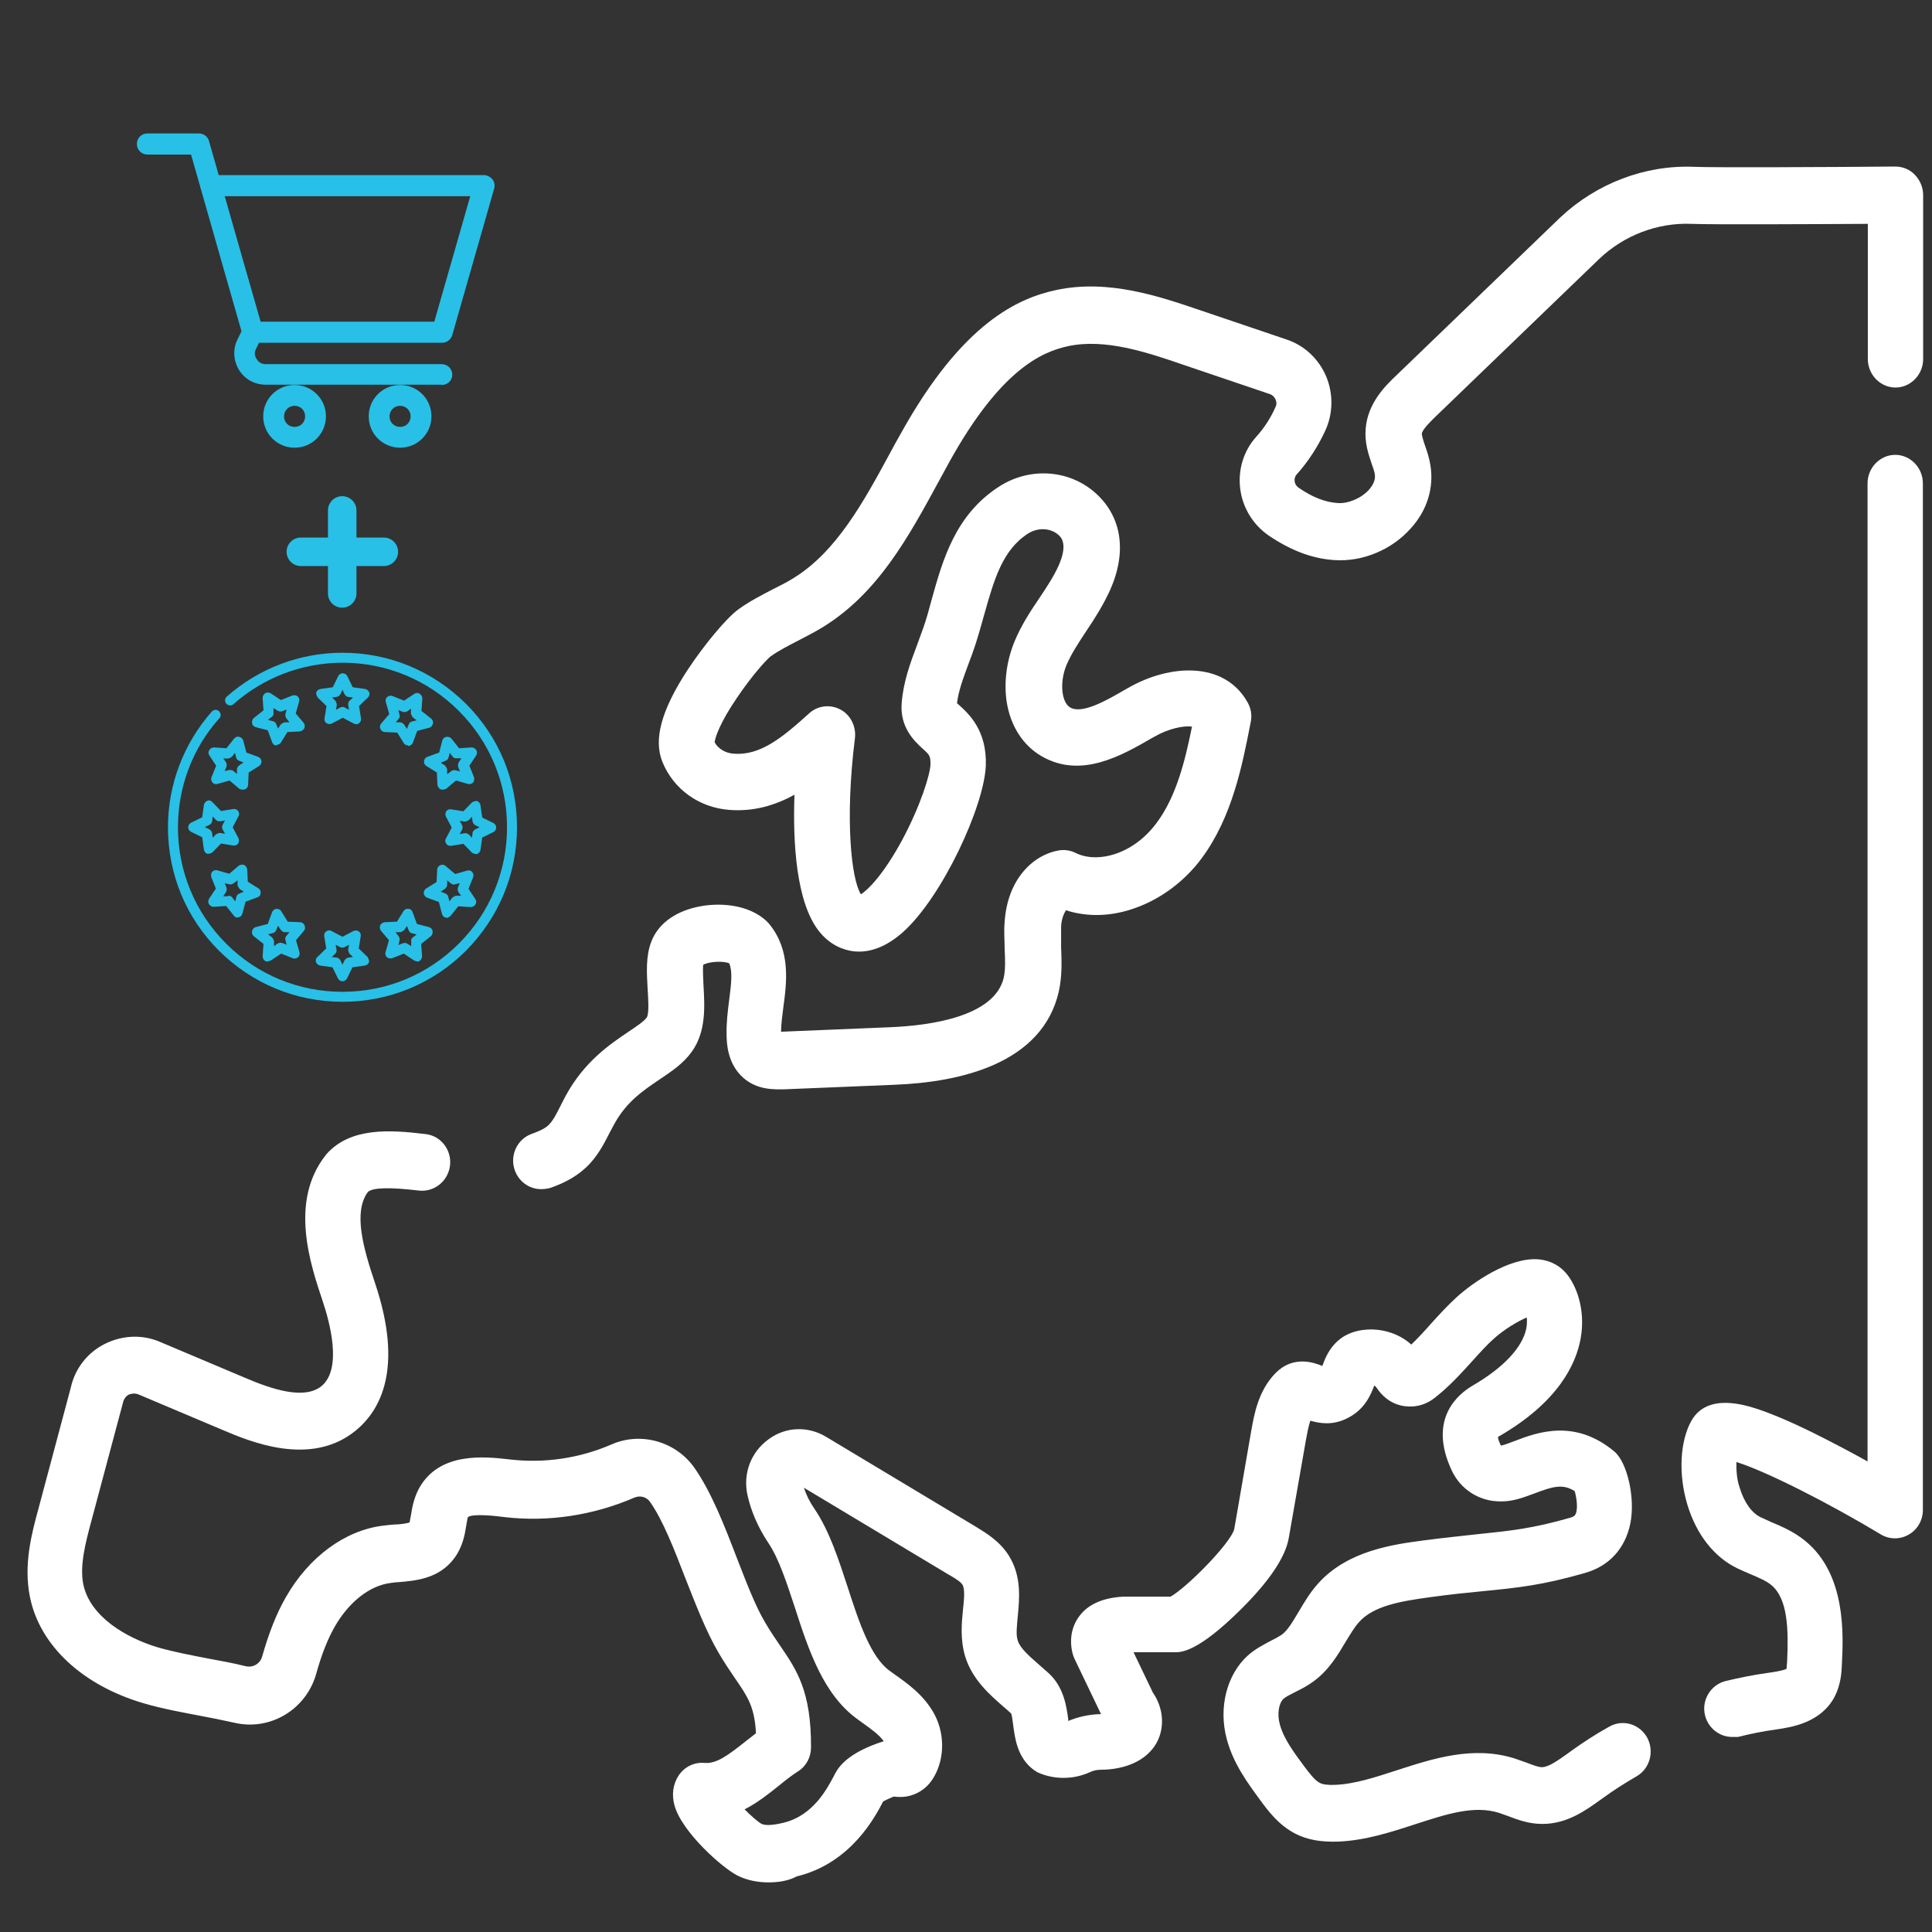 <?xml version="1.0" encoding="UTF-8"?>
<svg id="Capa_1" data-name="Capa 1" xmlns="http://www.w3.org/2000/svg" xmlns:xlink="http://www.w3.org/1999/xlink" viewBox="0 0 67.75 67.75">
  <rect x="0" y="0" width="67.75" height="67.75" fill="#333333" stroke="none"/>
  <defs>
    <style>
      .cls-1 {
        clip-path: url(#clippath);
      }

      .cls-2, .cls-3 {
        fill: none;
      }

      .cls-2, .cls-4, .cls-5 {
        stroke-width: 0px;
      }

      .cls-3 {
        stroke: #28c0e6;
        stroke-linecap: round;
        stroke-miterlimit: 10;
      }

      .cls-6 {
        clip-path: url(#clippath-1);
      }

      .cls-7 {
        clip-path: url(#clippath-4);
      }

      .cls-8 {
        clip-path: url(#clippath-3);
      }

      .cls-9 {
        clip-path: url(#clippath-2);
      }

      .cls-10 {
        clip-path: url(#clippath-5);
      }

      .cls-11 {
        isolation: isolate;
      }

      .cls-4 {
        fill: #28c0e6;
      }

      .cls-5 {
        fill: #fff;
      }
    </style>
    <clipPath id="clippath">
      <rect class="cls-2" x="4.81" y="3.92" width="12.54" height="12.54"/>
    </clipPath>
    <clipPath id="clippath-1">
      <rect class="cls-2" x="4.73" y="3.85" width="12.63" height="12.63"/>
    </clipPath>
    <clipPath id="clippath-2">
      <rect class="cls-2" x="4.73" y="3.85" width="12.63" height="12.63"/>
    </clipPath>
    <clipPath id="clippath-3">
      <rect class="cls-2" x="4.73" y="3.85" width="12.63" height="12.63"/>
    </clipPath>
    <clipPath id="clippath-4">
      <rect class="cls-2" x="4.73" y="3.85" width="12.63" height="12.63"/>
    </clipPath>
    <clipPath id="clippath-5">
      <rect class="cls-2" x="4.73" y="3.85" width="12.63" height="12.63"/>
    </clipPath>
  </defs>
  <g>
    <path class="cls-4" d="m12.01,24.79s.06,0,.08.02l.15.08-.03-.16c-.01-.06.01-.12.05-.16l.12-.11-.16-.02c-.06,0-.11-.05-.14-.1l-.07-.15-.07.15c-.03.05-.08.09-.14.1l-.16.02.12.11s.06.1.05.16l-.03.16.15-.08s.05-.02.08-.02Zm.47.6s-.06,0-.08-.02l-.38-.2-.38.2c-.06.03-.13.03-.19-.01-.06-.04-.08-.11-.07-.17l.07-.43-.31-.3s-.07-.12-.05-.18c.02-.06.08-.11.15-.12l.43-.06.19-.39c.03-.06.09-.1.16-.1s.13.04.16.1l.19.39.43.06c.07.01.12.06.15.12.02.06,0,.14-.05.18l-.31.3.07.43c.01.07-.02.14-.07.17-.03.03-.07.04-.11.04Z"/>
    <path class="cls-4" d="m13.87,25.33h.16c.06,0,.11.04.15.09l.09.14.06-.15c.02-.06.07-.1.12-.11l.16-.04-.13-.1s-.07-.09-.07-.15v-.16s-.12.09-.12.09c-.05.03-.11.04-.17.02l-.15-.06.04.16c.02.06,0,.12-.04.16l-.1.12Zm.44.81c-.06,0-.12-.03-.15-.08l-.23-.37-.43-.02c-.07,0-.13-.04-.16-.11-.03-.06-.02-.14.03-.19l.28-.33-.12-.42c-.02-.07,0-.14.05-.18s.12-.06.19-.03l.4.16.36-.24c.06-.04.13-.04.19,0s.09.1.09.17l-.03.43.34.27c.05.04.08.11.06.18s-.06.12-.13.14l-.42.11-.15.41c-.02.06-.08.11-.15.12h-.02Z"/>
    <path class="cls-4" d="m15.46,26.75l.14.09s.08.09.08.15v.16s.13-.1.13-.1c.05-.04.11-.05.16-.04l.16.04-.06-.15c-.02-.05-.01-.12.02-.17l.09-.14h-.16c-.06.01-.12-.01-.15-.06l-.1-.13-.04.16c-.01.06-.06.1-.11.12l-.15.06Zm.06.94s-.05,0-.07-.01c-.06-.03-.1-.09-.11-.16l-.02-.43-.37-.23c-.06-.04-.09-.1-.08-.17s.05-.13.12-.15l.41-.15.11-.42c.02-.07.07-.12.14-.13s.14.01.18.06l.27.34.43-.03c.07,0,.13.03.17.09s.03.13,0,.19l-.24.36.16.4c.02.06.01.14-.03.19-.05.05-.12.07-.18.05l-.42-.12-.33.28s-.07.04-.11.04Z"/>
    <path class="cls-4" d="m16.31,29.21s.09.02.13.05l.11.12.02-.16c0-.06.05-.11.1-.14l.15-.07-.15-.07c-.05-.03-.09-.08-.1-.14l-.02-.16-.11.12s-.1.06-.16.05l-.16-.03.08.15c.03.05.03.11,0,.17l-.08.15.16-.03s.02,0,.03,0Zm.37.74s-.09-.02-.13-.05l-.3-.31-.43.07c-.07.01-.14-.02-.17-.07-.04-.06-.05-.13-.01-.19l.2-.38-.2-.38c-.03-.06-.03-.13.01-.19.04-.06.11-.08.17-.07l.43.07.3-.31s.12-.07.18-.05c.06.02.11.08.12.15l.06.43.39.19c.06.03.1.09.1.16s-.04.13-.1.16l-.39.19-.06.43c-.01.07-.06.12-.12.15-.02,0-.04,0-.06,0Z"/>
    <path class="cls-4" d="m15.5,31.03h0Zm-.04.24l.15.06c.06.02.1.07.11.12l.04.16.1-.13s.09-.07.15-.07h.16s-.09-.12-.09-.12c-.03-.05-.04-.11-.02-.17l.06-.15-.16.04c-.06.02-.12,0-.16-.04l-.12-.1v.16c0,.06-.04.11-.09.15l-.14.09Zm.22.91s-.02,0-.04,0c-.07-.01-.12-.06-.14-.13l-.11-.42-.41-.15c-.06-.02-.11-.08-.12-.15,0-.07.02-.13.08-.17l.37-.23.02-.43c0-.07.04-.13.11-.16s.14-.02.19.03l.33.28.42-.12c.07-.02.14,0,.18.05s.06.12.03.19l-.16.4.24.36c.04.06.04.13,0,.19s-.1.09-.17.09l-.43-.03-.27.34s-.09.07-.14.07Z"/>
    <path class="cls-4" d="m14.02,32.5h0Zm.16.56s.07.01.1.03l.14.09v-.16c-.01-.06.01-.12.06-.15l.13-.1-.16-.04c-.06-.01-.1-.06-.12-.11l-.06-.15-.09.14s-.09.08-.15.08h-.16s.1.13.1.13c.04.05.05.11.04.16l-.04.16.15-.06s.04-.01.07-.01Zm.44.65s-.07-.01-.1-.03l-.36-.24-.4.16c-.06.02-.14.01-.19-.03-.05-.05-.07-.12-.05-.18l.12-.42-.28-.33c-.04-.05-.05-.12-.03-.19.03-.06.09-.1.16-.11l.43-.02.23-.37c.04-.06.1-.09.17-.08.07,0,.13.05.15.12l.15.41.42.11c.07.02.12.07.13.14s-.01.14-.06.18l-.34.27.03.43c0,.07-.03.13-.09.17-.03.02-.06.02-.09.02Z"/>
    <path class="cls-4" d="m11.64,33.56l.16.02c.06,0,.11.05.14.1l.07.15.07-.15c.03-.05.08-.09.14-.1l.16-.02-.12-.11s-.06-.1-.05-.16l.03-.16-.15.08c-.05.03-.11.03-.17,0l-.15-.08.03.16c.01.06,0,.12-.05.16l-.12.11Zm.37.85c-.07,0-.13-.04-.16-.1l-.19-.39-.43-.06c-.07-.01-.12-.06-.15-.12-.02-.06,0-.14.05-.18l.31-.3-.07-.43c-.01-.07.02-.14.07-.17.06-.04.13-.05.19-.01l.38.2.38-.2c.06-.03.13-.03.19.01.06.04.08.11.07.17l-.07.43.31.3s.07.12.05.18c-.02.06-.08.11-.15.12l-.43.06-.19.39c-.03.06-.09.1-.16.1Z"/>
    <path class="cls-4" d="m9.41,32.77l.13.1s.07.09.07.15v.16s.12-.09.12-.09c.05-.03.11-.04.17-.02l.15.06-.04-.16c-.02-.06,0-.12.04-.16l.1-.12h-.16c-.06,0-.11-.04-.15-.09l-.09-.14-.06.15c-.02.06-.07.1-.12.11l-.16.04Zm-.02.95s-.06,0-.09-.02c-.06-.03-.09-.1-.09-.17l.03-.43-.34-.27c-.05-.04-.08-.11-.06-.18s.06-.12.13-.14l.42-.11.15-.41c.02-.06.08-.11.15-.12.07,0,.13.02.17.08l.23.37.43.02c.07,0,.13.04.16.11s.02.14-.02.19l-.28.33.12.42c.02.07,0,.14-.05.18s-.12.06-.19.03l-.4-.16-.36.24s-.07.03-.1.03Z"/>
    <path class="cls-4" d="m8.01,31.41c.05,0,.11.02.14.07l.1.13.04-.16c.01-.06.06-.1.11-.12l.15-.06-.14-.09s-.08-.09-.08-.15v-.16s-.13.1-.13.1c-.05.04-.11.05-.16.04l-.16-.04.06.15c.02.05.01.12-.02.17l-.09.14h.16s0-.01.01-.01Zm.33.77c-.05,0-.11-.02-.14-.07l-.27-.34-.43.03c-.07,0-.13-.03-.17-.09s-.03-.13,0-.19l.24-.36-.16-.4c-.02-.06-.01-.14.03-.19.05-.05.12-.07.18-.05l.42.12.33-.28c.05-.04.12-.05.19-.03.06.03.1.09.11.16l.02.43.37.23c.06.04.09.1.08.17,0,.07-.05.13-.12.15l-.41.15-.11.42c-.02.07-.07.12-.14.13-.01,0-.02,0-.04,0Z"/>
    <path class="cls-4" d="m7.19,29.01l.15.07c.05.03.09.08.1.14l.02.16.11-.12s.1-.06.16-.05l.16.03-.08-.15c-.03-.05-.03-.11,0-.17l.08-.15-.16.03c-.06.01-.12-.01-.16-.05l-.11-.12-.02.16c0,.06-.05.11-.1.14l-.15.07Zm.14.93s-.04,0-.06,0c-.06-.02-.11-.08-.12-.15l-.06-.43-.39-.19c-.06-.03-.1-.09-.1-.16s.04-.13.1-.16l.39-.19.06-.43c.01-.07.06-.12.12-.15s.14,0,.18.05l.3.31.43-.07c.07-.01.14.02.17.07.04.06.05.13.01.19l-.2.38.2.38c.03.06.03.13-.01.19-.04.06-.11.08-.17.07l-.43-.07-.3.31s-.08.05-.13.05Z"/>
    <path class="cls-4" d="m8.08,27s.08.01.11.04l.12.1v-.16c0-.06.04-.11.09-.15l.14-.09-.15-.06c-.06-.02-.1-.07-.11-.12l-.04-.16-.1.13s-.09.07-.15.07h-.16s.09.12.09.12c.03.05.04.11.02.17l-.06.15.16-.04s.03,0,.05,0Zm.41.69s-.08-.01-.11-.04l-.33-.28-.42.12c-.07.02-.14,0-.18-.05s-.06-.12-.03-.19l.16-.4-.24-.36c-.04-.06-.04-.13,0-.19s.1-.09.17-.09l.43.03.27-.34c.04-.05.11-.08.18-.06s.12.06.14.13l.11.42.41.15c.06.02.11.08.12.15,0,.07-.02.13-.08.17l-.37.23-.02.43c0,.07-.04.13-.11.16-.02.01-.05.01-.07.01Z"/>
    <path class="cls-4" d="m9.41,25.25l.16.04c.06.01.1.06.12.11l.06.15.09-.14s.09-.08.15-.08h.16s-.1-.13-.1-.13c-.04-.05-.05-.11-.04-.16l.04-.16-.15.06c-.05.02-.12.01-.17-.02l-.14-.09v.16c.01.06-.01.12-.06.15l-.13.1Zm.3.89h-.02c-.07,0-.13-.05-.15-.12l-.15-.41-.42-.11c-.07-.02-.12-.07-.13-.14s.01-.14.06-.18l.34-.27-.03-.43c0-.07.03-.13.09-.17s.13-.03.19,0l.36.24.4-.16c.06-.02.14-.01.19.03.05.05.07.12.05.18l-.12.42.28.33c.04.05.05.12.02.19-.03.06-.09.1-.16.11l-.43.02-.23.37c-.03.05-.09.08-.15.08Z"/>
    <g class="cls-11">
      <path class="cls-4" d="m12.01,35.13c-1.64,0-3.17-.64-4.33-1.79-1.16-1.16-1.79-2.69-1.79-4.33,0-1.5.55-2.94,1.54-4.06.07-.07.18-.08.25-.01.07.07.08.18.01.25-.94,1.05-1.45,2.41-1.45,3.82,0,1.54.6,2.99,1.69,4.08s2.54,1.69,4.08,1.69,2.99-.6,4.08-1.69c1.09-1.09,1.69-2.54,1.69-4.08s-.6-2.99-1.69-4.08c-1.09-1.09-2.54-1.69-4.08-1.69-1.41,0-2.77.52-3.82,1.45-.07.07-.19.06-.25-.01-.07-.07-.06-.19.01-.25,1.12-.99,2.56-1.54,4.06-1.54,1.64,0,3.17.64,4.33,1.79,1.16,1.16,1.79,2.69,1.79,4.33s-.64,3.17-1.79,4.33c-1.15,1.15-2.69,1.79-4.32,1.79Z"/>
    </g>
  </g>
  <g class="cls-11">
    <g>
      <path class="cls-5" d="m60.74,60.91c-.44,0-.84-.31-.95-.76-.13-.53.2-1.07.72-1.2.5-.12,1-.22,1.51-.29.14-.02.5-.07.63-.14,0-.07.02-.19.02-.26.05-1.11.03-2.2-.56-2.68-.18-.15-.45-.26-.73-.38-.14-.06-.28-.12-.43-.19-.83-.39-1.46-1.19-1.78-2.25-.32-1.07-.26-2.23.15-2.95.57-.98,1.9-.53,2.34-.39.59.2,1.35.53,2.27,1,.55.28,1.1.57,1.56.83V16.95c0-.55.44-1,.97-1s.97.45.97,1v36c0,.36-.19.69-.49.86-.3.18-.68.18-.98,0-1.81-1.09-4.05-2.23-5.07-2.54,0,.25,0,.57.12.91.15.5.42.88.74,1.03.11.05.23.1.35.16.38.16.81.34,1.21.67,1.44,1.18,1.33,3.31,1.28,4.33-.01.29-.04.72-.26,1.14-.49.91-1.51,1.06-2.06,1.14-.44.06-.89.15-1.32.26-.06,0-.14,0-.21,0Z"/>
      <path class="cls-5" d="m48.03,48.66h0Zm-4.78,5.03h0Zm-12.19,7.69h0Zm-4.11,4.63c-.35,0-.73-.06-1.09-.24-.52-.26-1.96-1.53-2.21-2.47-.1-.37-.05-.74.15-1.04.2-.3.54-.47.9-.44.42.04.82-.26,1.44-.75.12-.09.24-.19.37-.29-.05-.93-.29-1.28-.73-1.92-.17-.25-.37-.54-.58-.9-.44-.75-.8-1.69-1.16-2.6-.39-1.01-.79-2.05-1.25-2.7-.12-.17-.35-.23-.55-.14-1.44.62-3.01.86-4.55.68-.3-.04-1.11-.13-1.28,0-.02.04-.04.2-.06.3-.05.31-.12.73-.41,1.13-.54.74-1.38.8-1.94.85-.11,0-.21.02-.3.03-.73.09-1.46.66-1.96,1.53-.25.44-.46.97-.65,1.65-.35,1.26-1.62,2.02-2.88,1.72-.4-.09-.8-.17-1.23-.25-.63-.12-1.29-.24-1.94-.43-2.15-.63-3.65-2.03-3.99-3.73-.23-1.13.06-2.22.3-3.1l1.13-4.23c.15-.69.6-1.25,1.21-1.55.61-.3,1.31-.33,1.93-.06l2.96,1.25c.93.4,2.08.79,2.69.3.75-.61.28-2.28.05-2.97-.44-1.31-1.18-3.51.1-5.13.01-.02.03-.03.04-.05.83-.92,2.17-.85,3.47-.69.53.06.92.56.85,1.11-.07.54-.55.93-1.09.87-1.01-.12-1.62-.11-1.79.05-.52.71-.16,1.97.25,3.19,1.01,3,.19,4.47-.68,5.18-1.58,1.29-3.73.37-4.65-.02l-2.96-1.25c-.15-.06-.27-.02-.33,0s-.17.11-.21.26l-1.13,4.23c-.19.71-.4,1.51-.27,2.16.23,1.14,1.51,1.89,2.62,2.22.56.16,1.14.27,1.76.39.43.08.88.16,1.32.27.25.06.5-.09.57-.33.24-.84.5-1.51.84-2.1.8-1.4,2.07-2.34,3.41-2.5.14-.02.27-.03.39-.04.16,0,.41-.03.53-.07.02-.06.03-.17.05-.25.04-.26.1-.59.27-.92.71-1.33,2.33-1.14,3.21-1.04,1.2.14,2.43-.04,3.56-.53,1.03-.45,2.25-.1,2.9.82.6.86,1.05,2.02,1.48,3.14.34.87.65,1.7,1.01,2.3.18.31.35.55.51.79.59.86,1.1,1.61,1.09,3.58,0,.34-.17.66-.46.84-.22.14-.45.32-.68.51-.35.28-.74.59-1.19.82.23.23.47.44.6.51.13.06.39.05.76-.04,1.05-.25,1.54-1.21,1.76-1.62.03-.06.06-.11.08-.15.31-.56,1.08-.9,1.68-1.09-.16-.23-.46-.44-.78-.67l-.11-.08c-1.22-.86-1.74-2.43-2.23-3.95-.29-.88-.56-1.71-.93-2.26-.35-.52-.61-1.12-.73-1.68-.16-.75.12-1.49.73-1.94.6-.45,1.38-.48,2.02-.1l5.28,3.17c.34.21.81.49,1.13.99.46.73.38,1.51.32,2.14-.03.33-.07.65,0,.85.08.27.41.55.75.85.11.1.22.19.34.3.53.49.62,1.17.68,1.61v.06c.36-.15.74-.23,1.12-.24h.03l-.92-1.92c-.03-.06-.05-.12-.07-.18-.13-.48-.05-.95.21-1.31.31-.44.84-.67,1.56-.71.29,0,.83,0,1.31,0h.35c.59-.34,2.08-1.85,2.23-2.36l.6-3.47c.1-.55.24-1.39.85-2.01.62-.63,1.35-.37,1.64-.25h0c.14-.38.46-1.26,1.69-1.28.53,0,1.04.18,1.43.53.23-.22.45-.46.68-.72.29-.32.58-.64.92-.95.54-.49,1.82-1.39,2.84-1.32.51.04.82.29.99.49.35.41.69,1.26.51,2.28-.16.9-.78,2.23-2.85,3.43-.02,0-.04.03-.05.04,0,.05.03.14.1.29.08,0,.33-.1.49-.16.78-.3,2.1-.79,3.49.37.46.39.74,1.64.56,2.53-.18.87-.74,1.49-1.59,1.73-1.49.43-2.37.52-3.6.64-.52.05-1.11.11-1.84.21-1.02.14-1.98.3-2.49.88-.16.18-.3.42-.46.68-.28.47-.59,1-1.14,1.4-.22.16-.44.27-.64.37-.16.08-.32.16-.4.23-.17.16-.23.54-.13.9.13.49.49.98.84,1.45.18.24.38.51.56.6.11.06.29.08.54.07.7-.03,1.42-.27,2.19-.52,1.24-.4,2.64-.86,4.09-.41.15.05.29.1.43.15.21.08.41.16.54.16h0c.24,0,.58-.25.92-.49l.08-.06c.43-.31.89-.61,1.36-.87.47-.27,1.06-.1,1.33.38.26.48.1,1.09-.37,1.36-.41.24-.81.49-1.19.77l-.07.05c-.53.38-1.18.85-2.04.85h-.02c-.47,0-.88-.16-1.2-.28-.11-.04-.22-.08-.31-.11-.87-.27-1.82.04-2.93.4-.86.28-1.75.57-2.71.61-.58.02-1.07-.06-1.48-.27-.6-.3-.98-.82-1.26-1.2-.43-.59-.93-1.26-1.16-2.12-.3-1.11,0-2.26.73-2.93.28-.25.59-.4.83-.53.14-.07.27-.14.36-.2.22-.16.39-.46.6-.81.19-.32.4-.68.69-1,1.04-1.15,2.63-1.36,3.68-1.5.76-.1,1.37-.16,1.9-.22,1.17-.12,1.94-.2,3.26-.58.14-.04.16-.09.18-.12.09-.19.04-.57-.03-.81-.42-.27-.78-.16-1.41.08-.38.14-.76.29-1.2.28-.74,0-1.39-.42-1.7-1.08-.85-1.81.22-2.68.73-2.98,1.07-.62,1.74-1.33,1.88-1.99.03-.16.03-.29.02-.4-.31.13-.78.41-1.14.73-.27.24-.52.52-.79.82-.39.43-.8.88-1.3,1.27-.23.18-.49.28-.76.3-.3.02-.86-.03-1.28-.66-.02-.03-.05-.06-.08-.07-.12.32-.34.87-1,1.17-.49.23-.93.15-1.24.06-.07.2-.11.45-.15.65l-.61,3.48c-.12.66-.68,1.5-1.68,2.49-1.51,1.5-2.09,1.5-2.31,1.5h-1.45l.68,1.42c.14.2.23.42.28.64.1.48,0,.95-.28,1.31-.5.64-1.36.75-1.83.75-.14,0-.27.03-.39.09-.56.25-1.2.26-1.76.03-.08-.03-.15-.08-.22-.13-.56-.43-.64-1.1-.7-1.55-.02-.13-.04-.33-.07-.41-.09-.08-.17-.16-.26-.23-.49-.43-1.11-.96-1.36-1.79-.17-.59-.12-1.14-.07-1.64.04-.35.07-.72-.02-.86-.07-.11-.3-.25-.48-.35l-5.08-3.05c.08.25.21.51.37.74.53.78.85,1.79,1.17,2.76.39,1.21.8,2.45,1.48,2.93l.11.08c.48.34,1.08.75,1.45,1.44.39.74.35,1.67-.1,2.32-.21.3-.53.5-.89.56-.15.02-.3.02-.44,0-.15.06-.29.13-.37.17-.28.54-1.13,2.17-3.03,2.63-.28.15-.62.21-.98.21Z"/>
      <path class="cls-5" d="m18.97,41.7c-.4,0-.78-.26-.92-.67-.18-.52.09-1.09.6-1.27.19-.07.43-.16.58-.3.16-.15.29-.41.43-.69.06-.11.11-.22.17-.33.66-1.22,1.56-1.82,2.21-2.26.27-.18.54-.36.64-.5.09-.14.05-.7.03-1.01-.03-.56-.07-1.13.13-1.65.23-.6.79-1.03,1.58-1.21.73-.17,1.83-.13,2.49.52.03.03.06.06.08.09.74.92.6,2.02.48,2.9-.04.32-.08.61-.08.86l3.87-.16c1.34-.06,3.62-.36,3.94-1.74.06-.28.05-.63.03-1,0-.3-.03-.61,0-.95.1-1.54,1.04-2.37,1.91-2.51.2-.03.4,0,.58.09.74.37,1.99.08,2.83-1.04.7-.93,1.01-2.2,1.25-3.39-.3-.04-.83.07-1.33.36l-.09.05c-1.04.6-2.47,1.43-3.85.63-.66-.38-1.1-1.07-1.23-1.92-.1-.68,0-1.42.27-2.09.24-.58.56-1.07.88-1.54.26-.39.5-.75.67-1.13.34-.76.09-1,0-1.08-.28-.25-.72-.27-1.07-.05-.9.58-1.19,1.62-1.53,2.82-.1.36-.2.72-.32,1.09-.07.22-.15.43-.23.64-.18.49-.36.96-.41,1.4.03.02.05.05.08.07.34.31.97.89.93,2.11-.05,1.42-1.53,4.63-2.92,5.86-.57.5-1.14.72-1.71.66-.34-.04-.83-.2-1.24-.73-.78-1.02-.9-3.08-.84-4.76-.66.36-1.41.6-2.29.53-1.05-.08-1.95-.72-2.34-1.68-.32-.79-.04-1.82.89-3.24.59-.89,1.35-1.8,1.77-2.11.4-.29.82-.5,1.22-.71.26-.13.5-.25.72-.39,1.5-.92,2.46-2.68,3.38-4.38.12-.22.24-.45.37-.67,2.18-3.94,4.16-4.77,5.46-5.05,1.82-.39,3.61.22,5.05.71l3.04,1.03c.62.21,1.12.68,1.38,1.3.25.61.24,1.3-.04,1.9-.26.56-.59,1.07-1,1.53-.07.08-.08.17-.07.23,0,.05.03.16.15.24.48.33.92.5,1.35.53.38.03.84-.17,1.11-.47.11-.13.24-.32.2-.55-.02-.1-.06-.23-.11-.36-.11-.33-.25-.73-.21-1.22.07-.91.7-1.52,1.08-1.88l5.75-5.54c1.27-1.19,2.97-1.84,4.68-1.77.65.03,4.9.01,7.06-.01.26,0,.51.1.69.29s.29.44.29.71v5.75c0,.55-.44,1-.97,1s-.97-.45-.97-1v-4.74c-1.81.01-5.52.03-6.18,0-1.19-.05-2.37.4-3.24,1.23l-5.75,5.54c-.11.11-.46.44-.47.59,0,.07.06.27.11.41.07.2.15.43.19.69.13.79-.11,1.58-.68,2.21-.67.76-1.7,1.19-2.69,1.12-.78-.05-1.53-.34-2.3-.86-.55-.38-.92-.98-1-1.65-.08-.66.12-1.32.56-1.81.28-.31.51-.66.68-1.05.05-.1.03-.2,0-.26-.02-.05-.08-.15-.2-.19l-3.04-1.03c-1.28-.44-2.74-.93-4.04-.65-.93.2-2.38.84-4.17,4.08-.12.22-.24.44-.36.66-1.05,1.93-2.13,3.93-4.08,5.12-.29.18-.58.32-.86.47-.35.18-.68.35-.96.55-.12.09-.63.64-1.17,1.44-.61.89-.77,1.4-.79,1.57.12.22.37.38.67.4.92.07,1.68-.54,2.64-1.41.3-.28.74-.33,1.1-.14s.56.6.51,1.01c-.36,2.88-.12,4.96.21,5.47.25-.15.8-.71,1.44-1.89.66-1.23.99-2.32,1-2.67,0-.29-.03-.33-.28-.55-.28-.26-.8-.74-.73-1.6.06-.76.31-1.42.55-2.06.07-.2.14-.39.21-.58.11-.31.2-.64.29-.98.39-1.4.83-2.98,2.37-3.97,1.09-.7,2.49-.59,3.41.26.9.83,1.07,2.06.47,3.39-.24.52-.53.98-.82,1.41-.27.41-.53.8-.7,1.2-.25.6-.18,1.31.13,1.49.42.24,1.26-.24,1.93-.63l.09-.05c1.47-.85,3.39-.95,4.2.5.12.21.16.45.11.69-.29,1.48-.64,3.33-1.73,4.79-.58.78-1.4,1.4-2.29,1.72-.84.31-1.69.34-2.46.09-.07.11-.16.31-.17.58,0,.22,0,.46,0,.72.02.47.04,1-.08,1.55-.58,2.53-3.45,3.18-5.76,3.27l-3.88.16c-.3,0-.92.04-1.42-.4-.57-.5-.59-1.24-.59-1.53-.01-.41.04-.81.09-1.2.08-.6.12-1.03,0-1.29-.22-.09-.7-.06-.91.05-.02.17,0,.5.01.73.04.72.1,1.61-.41,2.32-.3.42-.71.69-1.14.98-.56.38-1.15.77-1.58,1.56-.05.09-.1.19-.15.28-.21.41-.44.87-.85,1.25s-.88.58-1.25.71c-.12.03-.22.04-.33.04Z"/>
    </g>
  </g>
  <g class="cls-1">
    <g class="cls-11">
      <g>
        <g class="cls-6">
          <path class="cls-4" d="m15.5,12.02h-6.63c-.2,0-.37-.16-.37-.37s.16-.37.37-.37h6.36l1.26-4.4H7.4c-.2,0-.37-.16-.37-.37s.16-.37.37-.37h9.57c.11,0,.22.06.3.15.07.09.09.21.06.32l-1.47,5.14c-.05.16-.19.27-.35.27Z"/>
        </g>
        <g class="cls-9">
          <path class="cls-4" d="m10.33,14.23c-.2,0-.37.16-.37.37s.16.37.37.37.37-.16.37-.37-.16-.37-.37-.37Zm0,1.47c-.61,0-1.1-.49-1.1-1.1s.49-1.1,1.1-1.1,1.1.49,1.1,1.1c0,.61-.49,1.1-1.1,1.1Z"/>
        </g>
        <g class="cls-8">
          <path class="cls-4" d="m14.03,14.23c-.2,0-.37.16-.37.37s.16.37.37.37.37-.16.37-.37-.17-.37-.37-.37Zm0,1.47c-.61,0-1.1-.49-1.1-1.1s.49-1.1,1.1-1.1,1.1.49,1.1,1.1-.49,1.1-1.1,1.1Z"/>
        </g>
        <g class="cls-7">
          <path class="cls-4" d="m15.5,13.49h-6.18c-.39,0-.74-.19-.94-.52-.2-.33-.22-.73-.05-1.07l.2-.41c.09-.18.31-.26.49-.16s.26.31.16.49l-.2.41c-.09.16-.02.31.02.36.03.05.12.18.31.18h6.18c.2,0,.37.16.37.37s-.17.36-.37.36Z"/>
        </g>
        <g class="cls-10">
          <path class="cls-4" d="m8.51,11.76s-1.17-4.08-1.81-6.34h-1.53c-.2,0-.37-.16-.37-.37s.16-.37.37-.37h1.81c.16,0,.31.11.35.27.62,2.19,1.89,6.61,1.89,6.61l-.71.2Z"/>
        </g>
      </g>
    </g>
  </g>
  <g>
    <line class="cls-3" x1="10.55" y1="19.35" x2="13.46" y2="19.35"/>
    <line class="cls-3" x1="12" y1="20.81" x2="12" y2="17.9"/>
  </g>
</svg>